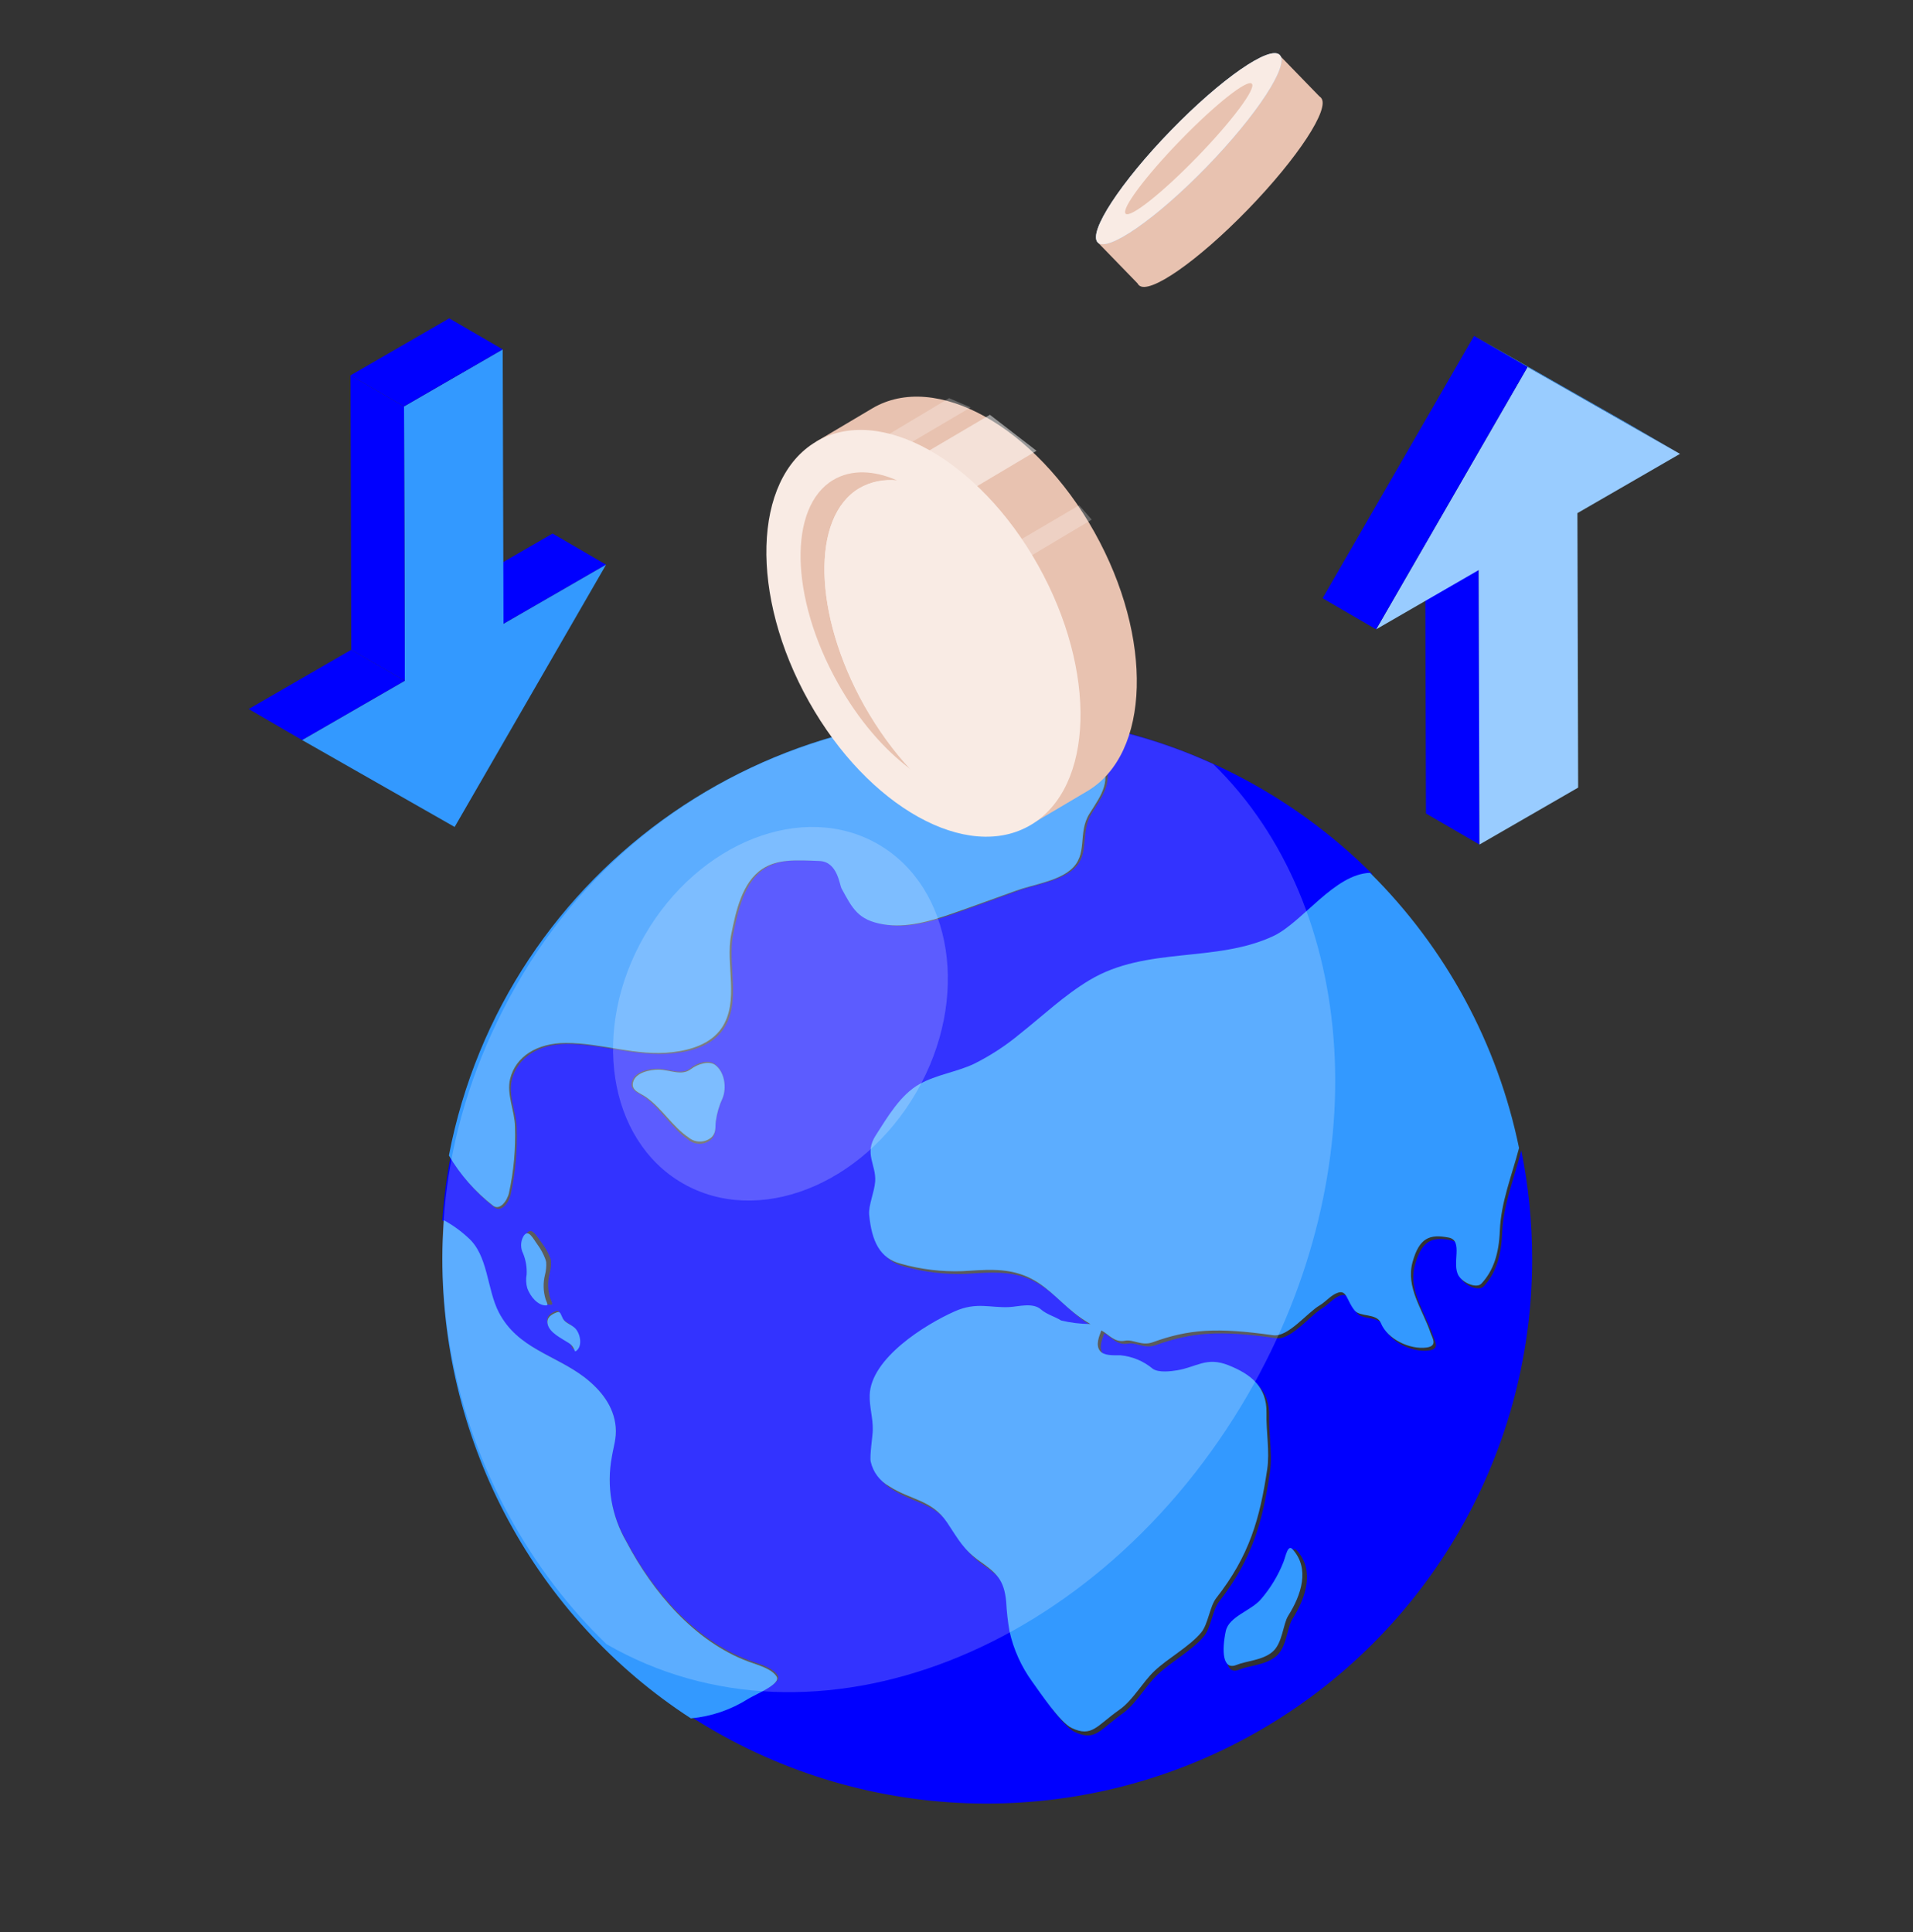 <?xml version="1.0" encoding="UTF-8"?>
<svg xmlns="http://www.w3.org/2000/svg" width="100" height="101" viewBox="0 0 100 101" fill="none">
  <rect x="0" y="0" width="100" height="101" fill="#333333" stroke="none"/>
  <path fill-rule="evenodd" clip-rule="evenodd" d="M79.159 61.431L79.159 61.431C78.861 62.424 78.563 63.417 78.522 64.473C78.474 65.671 78.192 66.562 77.563 67.245C77.318 67.509 76.636 67.245 76.382 66.85C76.21 66.583 76.232 66.206 76.253 65.85C76.281 65.368 76.307 64.924 75.854 64.834C74.873 64.642 74.327 64.834 73.968 66.116C73.698 67.08 74.088 67.939 74.486 68.816C74.639 69.151 74.793 69.49 74.911 69.838C74.926 69.882 74.944 69.927 74.963 69.974C75.071 70.236 75.191 70.531 74.701 70.597C73.833 70.716 72.655 70.168 72.312 69.315C72.194 69.019 71.865 68.957 71.551 68.898C71.308 68.852 71.073 68.808 70.949 68.659C70.797 68.477 70.703 68.284 70.623 68.12C70.481 67.831 70.382 67.629 70.088 67.719C69.862 67.789 69.678 67.946 69.493 68.104C69.374 68.205 69.255 68.307 69.123 68.387C68.913 68.513 68.663 68.737 68.396 68.978L68.396 68.978L68.396 68.978C67.844 69.474 67.217 70.039 66.694 69.954C63.778 69.537 62.314 69.641 60.41 70.321C60.076 70.443 59.79 70.37 59.525 70.302C59.331 70.252 59.149 70.205 58.967 70.24C58.566 70.319 58.304 70.119 58.04 69.917C57.939 69.84 57.838 69.763 57.729 69.701C57.72 69.725 57.711 69.75 57.701 69.776L57.7 69.777L57.7 69.778C57.592 70.062 57.435 70.477 57.651 70.767C57.833 71.009 58.244 71.007 58.629 71.005H58.63C58.663 71.005 58.696 71.005 58.728 71.005C59.347 71.065 59.934 71.311 60.41 71.711C60.708 71.933 61.352 71.842 61.666 71.795C61.989 71.743 62.266 71.653 62.528 71.568C63.102 71.382 63.606 71.219 64.366 71.529C65.472 71.98 66.377 72.654 66.345 74.037C66.337 74.427 66.362 74.825 66.388 75.222L66.388 75.222C66.427 75.825 66.466 76.423 66.383 76.979C66 79.566 65.459 81.504 63.725 83.73C63.556 83.947 63.453 84.276 63.348 84.607L63.348 84.607C63.238 84.956 63.127 85.308 62.939 85.536C62.589 85.961 62.063 86.346 61.546 86.723L61.546 86.723C61.167 87 60.793 87.273 60.497 87.556C60.241 87.799 60.001 88.109 59.758 88.423C59.424 88.855 59.085 89.293 58.691 89.572C58.403 89.777 58.172 89.967 57.971 90.132C57.325 90.663 57.002 90.929 56.177 90.541C55.675 90.301 54.863 89.157 54.371 88.464L54.371 88.463C54.272 88.324 54.187 88.203 54.119 88.111C53.55 87.323 53.148 86.428 52.937 85.48C52.846 84.961 52.788 84.438 52.761 83.912C52.651 82.789 52.265 82.419 51.397 81.808C50.663 81.29 50.364 80.826 49.934 80.161L49.934 80.161L49.934 80.161C49.856 80.041 49.774 79.914 49.685 79.779C49.164 78.997 48.517 78.73 47.827 78.447C47.447 78.29 47.054 78.129 46.662 77.873C46.17 77.6 45.818 77.131 45.694 76.584C45.649 76.389 45.712 75.813 45.759 75.385C45.781 75.184 45.799 75.015 45.801 74.934C45.801 74.609 45.759 74.318 45.718 74.031L45.718 74.031C45.674 73.724 45.631 73.423 45.641 73.09C45.697 71.156 48.525 69.381 50.081 68.7C50.854 68.355 51.439 68.401 52.046 68.449C52.327 68.471 52.613 68.493 52.925 68.478C53.033 68.472 53.158 68.456 53.29 68.438C53.729 68.38 54.255 68.31 54.584 68.606C54.759 68.762 54.975 68.86 55.192 68.958C55.341 69.026 55.49 69.093 55.627 69.18C56.116 69.299 56.617 69.361 57.12 69.365H57.157C56.849 69.187 56.556 68.985 56.281 68.76C56.05 68.57 55.831 68.369 55.613 68.17L55.613 68.17C55.036 67.641 54.467 67.121 53.71 66.825C52.757 66.452 51.772 66.515 50.763 66.578C50.667 66.584 50.572 66.59 50.477 66.596C49.391 66.634 48.305 66.502 47.259 66.207C46.15 65.925 45.732 65.022 45.6 63.636C45.575 63.363 45.665 63.02 45.756 62.674C45.826 62.404 45.898 62.132 45.914 61.892C45.936 61.575 45.864 61.293 45.795 61.017C45.673 60.539 45.557 60.08 45.939 59.481C45.995 59.394 46.051 59.305 46.108 59.215C46.672 58.322 47.326 57.288 48.236 56.784C48.718 56.516 49.249 56.354 49.779 56.192C50.218 56.057 50.656 55.923 51.064 55.73C51.928 55.299 52.738 54.767 53.478 54.147C53.849 53.854 54.212 53.549 54.575 53.243C55.381 52.565 56.189 51.885 57.094 51.34C58.674 50.389 60.432 50.198 62.185 50.008C63.742 49.839 65.296 49.67 66.719 48.97C67.317 48.693 67.933 48.142 68.572 47.57L68.572 47.57L68.572 47.57C69.57 46.678 70.624 45.735 71.75 45.708C67.551 41.508 62.139 38.725 56.274 37.75C56.838 38.251 57.3 38.856 57.635 39.531C58.199 40.73 57.793 41.37 57.198 42.308L57.197 42.309C57.157 42.373 57.115 42.439 57.072 42.507C56.78 42.972 56.739 43.451 56.7 43.91C56.651 44.487 56.605 45.032 56.064 45.479C55.559 45.898 54.797 46.108 54.092 46.303C53.788 46.386 53.493 46.468 53.236 46.561C52.85 46.7 52.465 46.84 52.079 46.98C51.35 47.245 50.622 47.509 49.892 47.765C48.777 48.157 47.492 48.54 46.276 48.333C44.998 48.118 44.683 47.535 44.152 46.551L44.098 46.452C44.077 46.411 44.056 46.334 44.029 46.235C43.918 45.821 43.705 45.033 42.945 45.003L42.858 44.999C41.644 44.947 40.727 44.908 39.953 45.417C38.894 46.119 38.568 47.634 38.322 48.866C38.202 49.468 38.24 50.127 38.279 50.791C38.342 51.857 38.405 52.934 37.81 53.802C37.238 54.642 36.208 54.959 35.249 55.056C34.169 55.186 33.11 55.011 32.051 54.837L32.051 54.837C31.261 54.707 30.47 54.577 29.672 54.573C28.17 54.573 27.048 55.273 26.756 56.455C26.634 56.952 26.746 57.465 26.857 57.977C26.93 58.308 27.002 58.638 27.01 58.964C27.049 60.133 26.943 61.303 26.696 62.447C26.602 62.883 26.206 63.388 25.857 63.128C24.929 62.402 24.146 61.507 23.551 60.491C23.342 61.584 23.2 62.689 23.123 63.799C23.578 64.042 24 64.341 24.38 64.689C25.05 65.256 25.273 66.14 25.495 67.022C25.635 67.576 25.774 68.129 26.023 68.603C26.677 69.837 27.739 70.397 28.835 70.975L28.835 70.975C29.411 71.278 29.995 71.586 30.536 71.999C31.378 72.645 32.076 73.486 32.173 74.58C32.208 74.987 32.138 75.315 32.062 75.671C32.029 75.822 31.996 75.978 31.969 76.148C31.683 77.663 31.957 79.23 32.739 80.56C34.127 83.181 36.324 85.756 39.158 86.8C39.243 86.831 39.334 86.862 39.428 86.894L39.428 86.894C39.893 87.053 40.434 87.238 40.654 87.587C40.858 87.912 40.043 88.297 39.502 88.552L39.502 88.552C39.343 88.627 39.208 88.69 39.13 88.738C38.221 89.305 37.191 89.651 36.123 89.748C44.898 95.392 56.061 95.8 65.226 90.813C74.392 85.826 80.094 76.239 80.093 65.822C80.092 63.913 79.902 62.01 79.524 60.139C79.416 60.573 79.287 61.002 79.159 61.431L79.159 61.431L79.159 61.431ZM27.727 67.292C27.654 67.053 27.642 66.8 27.689 66.555C27.711 66.172 27.644 65.788 27.491 65.436C27.339 65.156 27.339 64.819 27.491 64.539C27.727 64.138 27.959 64.469 28.181 64.786C28.231 64.858 28.281 64.929 28.33 64.991C28.495 65.207 28.632 65.444 28.735 65.696C28.763 65.76 28.784 65.826 28.798 65.894C28.814 66.123 28.791 66.353 28.729 66.574C28.616 67.001 28.628 67.451 28.763 67.872C28.774 67.904 28.791 67.942 28.808 67.981C28.856 68.091 28.906 68.205 28.82 68.207C28.314 68.22 27.893 67.718 27.727 67.292ZM29.915 70.461C29.934 70.512 29.945 70.54 29.97 70.525C30.316 70.315 30.212 69.619 29.907 69.324C29.83 69.251 29.743 69.195 29.659 69.141L29.659 69.141C29.532 69.059 29.413 68.982 29.348 68.857C29.322 68.806 29.302 68.758 29.284 68.714C29.228 68.577 29.191 68.486 29.053 68.543C28.767 68.659 28.553 68.813 28.61 69.126C28.676 69.499 29.088 69.759 29.43 69.974C29.511 70.025 29.588 70.073 29.656 70.12C29.831 70.235 29.884 70.378 29.915 70.461ZM37.766 57.424C37.586 57.822 37.465 58.245 37.407 58.678C37.397 58.76 37.394 58.841 37.391 58.92V58.92C37.383 59.141 37.375 59.35 37.197 59.546C36.856 59.868 36.327 59.88 35.972 59.575C35.538 59.274 35.181 58.867 34.822 58.457C34.485 58.072 34.146 57.684 33.738 57.38C33.655 57.319 33.565 57.267 33.476 57.217C33.197 57.057 32.941 56.911 33.034 56.549C33.172 56.019 33.936 55.868 34.382 55.872C34.578 55.872 34.778 55.911 34.974 55.95C35.37 56.028 35.755 56.104 36.078 55.853C36.471 55.539 37.04 55.386 37.363 55.627C37.885 56.003 37.982 56.878 37.766 57.43V57.424ZM67.311 85.338C67.385 85.062 67.452 84.808 67.561 84.636C68.261 83.526 68.733 82.109 67.8 81.065C67.596 80.841 67.484 81.197 67.385 81.513C67.357 81.601 67.331 81.686 67.303 81.754C67.016 82.481 66.609 83.155 66.1 83.749C65.888 83.991 65.579 84.185 65.272 84.378C64.793 84.679 64.316 84.978 64.215 85.457C63.989 86.511 64.039 87.596 64.787 87.282C64.974 87.205 65.197 87.153 65.433 87.099C65.877 86.997 66.362 86.885 66.722 86.573C67.061 86.28 67.193 85.782 67.311 85.338Z" fill="#0000FF"></path>
  <path d="M56.95 51.24C55.634 52.029 54.523 53.092 53.326 54.039C52.586 54.658 51.774 55.188 50.909 55.619C49.999 56.044 48.951 56.181 48.076 56.669C47.072 57.223 46.389 58.405 45.775 59.359C45.161 60.312 45.809 60.897 45.749 61.764C45.712 62.308 45.391 63.014 45.435 63.502C45.567 64.884 45.986 65.785 47.097 66.067C48.141 66.36 49.224 66.49 50.308 66.454C51.419 66.389 52.483 66.267 53.547 66.683C54.611 67.099 55.278 67.933 56.122 68.612C56.397 68.837 56.691 69.038 57 69.216C56.984 69.216 56.978 69.216 56.962 69.216C56.458 69.211 55.957 69.149 55.467 69.031C55.13 68.818 54.718 68.718 54.422 68.459C53.994 68.074 53.229 68.309 52.76 68.331C51.775 68.381 51.044 68.049 49.911 68.553C48.353 69.244 45.52 71.014 45.463 72.931C45.444 73.572 45.636 74.097 45.624 74.769C45.624 75.023 45.45 76.13 45.517 76.414C45.64 76.961 45.993 77.428 46.486 77.7C47.591 78.419 48.705 78.391 49.514 79.601C50.1 80.48 50.364 81.018 51.23 81.624C52.096 82.231 52.489 82.603 52.596 83.723C52.623 84.247 52.682 84.769 52.772 85.286C52.983 86.231 53.386 87.124 53.956 87.91C54.362 88.47 55.413 90.046 56.018 90.333C57.088 90.84 57.308 90.227 58.536 89.367C59.219 88.885 59.735 87.932 60.346 87.356C61.045 86.69 62.184 86.077 62.792 85.342C63.16 84.898 63.233 83.985 63.579 83.541C65.317 81.321 65.858 79.388 66.242 76.808C66.38 75.889 66.182 74.854 66.204 73.875C66.236 72.49 65.376 71.836 64.221 71.373C63.066 70.91 62.55 71.473 61.517 71.639C61.224 71.686 60.573 71.777 60.258 71.555C59.781 71.156 59.194 70.91 58.574 70.851C58.161 70.851 57.693 70.876 57.494 70.613C57.255 70.301 57.469 69.832 57.573 69.55C57.969 69.766 58.259 70.198 58.813 70.088C59.244 70.007 59.679 70.379 60.258 70.169C62.147 69.484 63.62 69.388 66.554 69.803C67.331 69.916 68.342 68.612 68.987 68.24C69.327 68.037 69.582 67.689 69.953 67.574C70.416 67.433 70.397 68.008 70.816 68.512C71.102 68.859 71.971 68.643 72.182 69.165C72.525 70.016 73.706 70.563 74.574 70.445C75.154 70.366 74.889 69.972 74.785 69.688C74.364 68.437 73.473 67.305 73.841 65.976C74.194 64.697 74.741 64.506 75.73 64.697C76.52 64.853 75.856 66.088 76.258 66.708C76.513 67.099 77.203 67.364 77.442 67.102C78.072 66.42 78.355 65.538 78.402 64.337C78.462 62.836 79.032 61.451 79.406 60.015C78.288 54.565 75.58 49.562 71.619 45.63C69.768 45.687 68.112 48.176 66.601 48.917C63.554 50.362 59.937 49.449 56.95 51.24Z" fill="#3399FF"></path>
  <path d="M67.09 81.663C66.81 82.37 66.413 83.025 65.916 83.602C65.396 84.212 64.247 84.498 64.078 85.264C63.858 86.288 63.907 87.337 64.636 87.038C65.163 86.822 65.999 86.8 66.523 86.349C67.047 85.898 67.065 84.901 67.341 84.465C68.024 83.382 68.484 82.004 67.568 80.992C67.32 80.714 67.212 81.349 67.09 81.663Z" fill="#3399FF"></path>
  <path d="M40.597 87.65C40.335 87.228 39.611 87.045 39.112 86.86C36.305 85.811 34.122 83.226 32.74 80.593C31.968 79.26 31.699 77.69 31.982 76.172C32.072 75.612 32.234 75.193 32.184 74.598C32.088 73.499 31.395 72.655 30.559 72.006C29 70.819 27.069 70.504 26.08 68.615C25.438 67.381 25.531 65.611 24.449 64.685C24.072 64.336 23.652 64.035 23.201 63.791C23.157 64.455 23.123 65.123 23.123 65.8C23.119 75.521 28.014 84.576 36.115 89.832C37.175 89.735 38.197 89.388 39.1 88.818C39.44 88.598 40.843 88.047 40.597 87.65Z" fill="#3399FF"></path>
  <path d="M25.771 63.029C26.119 63.303 26.515 62.786 26.609 62.352C26.856 61.215 26.961 60.052 26.923 58.889C26.901 58.05 26.468 57.193 26.668 56.395C26.96 55.223 28.081 54.525 29.582 54.525C31.465 54.525 33.267 55.229 35.154 55.005C36.111 54.893 37.141 54.578 37.712 53.758C38.676 52.358 37.907 50.419 38.224 48.851C38.469 47.626 38.795 46.12 39.853 45.422C40.638 44.905 41.583 44.958 42.841 45.011C43.783 45.048 43.884 46.258 43.993 46.451C44.559 47.489 44.85 48.1 46.169 48.321C47.384 48.527 48.649 48.15 49.782 47.757C50.915 47.364 52.008 46.959 53.122 46.56C53.982 46.248 55.232 46.08 55.947 45.485C56.917 44.687 56.302 43.561 56.955 42.529C57.608 41.498 58.12 40.846 57.517 39.571C57.182 38.9 56.721 38.299 56.158 37.8C40.884 35.258 26.363 45.299 23.466 60.407C24.061 61.417 24.843 62.307 25.771 63.029Z" fill="#3399FF"></path>
  <path d="M28.519 67.916C28.394 67.504 28.383 67.064 28.488 66.646C28.544 66.43 28.566 66.205 28.551 65.981C28.538 65.914 28.519 65.85 28.493 65.787C28.398 65.541 28.272 65.309 28.12 65.097C27.874 64.769 27.613 64.177 27.347 64.656C27.206 64.929 27.206 65.259 27.347 65.533C27.487 65.878 27.55 66.253 27.529 66.628C27.485 66.867 27.497 67.115 27.564 67.348C27.717 67.765 28.105 68.268 28.569 68.244C28.679 68.241 28.56 68.038 28.519 67.916Z" fill="#3399FF"></path>
  <path d="M29.422 68.93C29.307 68.711 29.3 68.525 29.103 68.608C28.794 68.727 28.563 68.888 28.624 69.206C28.712 69.678 29.375 69.974 29.755 70.225C30.047 70.414 30.01 70.681 30.095 70.639C30.468 70.417 30.356 69.704 30.041 69.415C29.816 69.219 29.551 69.167 29.422 68.93Z" fill="#3399FF"></path>
  <path d="M36.105 55.901C35.627 56.261 35.011 55.925 34.428 55.919C33.986 55.919 33.232 56.06 33.095 56.567C32.974 57.024 33.452 57.123 33.791 57.364C34.623 57.964 35.167 58.911 35.999 59.466C36.35 59.759 36.874 59.748 37.211 59.439C37.45 59.184 37.378 58.92 37.419 58.607C37.476 58.192 37.595 57.787 37.773 57.406C37.987 56.877 37.891 56.039 37.375 55.666C37.055 55.453 36.493 55.609 36.105 55.901Z" fill="#3399FF"></path>
  <path opacity="0.2" d="M65.239 72.894C57.431 86.383 42.545 92.198 31.709 85.955C23.886 78.444 19.505 64.65 26.977 51.533C34.694 37.991 51.185 34.32 63.417 39.942C71.04 47.372 72.06 61.094 65.239 72.894Z" fill="white"></path>
  <path opacity="0.2" d="M47.903 57.099C45.066 61.991 39.606 64.121 35.684 61.859C31.763 59.597 30.871 53.795 33.698 48.902C36.526 44.01 41.995 41.871 45.907 44.136C49.819 46.401 50.73 52.201 47.903 57.099Z" fill="white"></path>
  <path d="M26.32 32.615L23.524 30.991L28.886 27.892L31.682 29.52L26.32 32.615Z" fill="#0000FF"></path>
  <path d="M15.796 38.691L13 37.066L18.362 33.968L21.161 35.595L15.796 38.691Z" fill="#0000FF"></path>
  <path d="M26.32 32.615L31.682 29.519L23.766 43.231L15.796 38.69L21.161 35.595L21.12 21.247L26.278 18.266L26.32 32.615Z" fill="#3399FF"></path>
  <path d="M21.161 35.595L18.362 33.968L18.324 19.623L21.12 21.247L21.161 35.595Z" fill="#0000FF"></path>
  <path d="M21.12 21.247L18.324 19.623L23.483 16.642L26.278 18.266L21.12 21.247Z" fill="#0000FF"></path>
  <path d="M77.337 44.151L74.541 42.527L74.5 28.179L77.296 29.803L77.337 44.151Z" fill="#0000FF"></path>
  <path d="M79.85 19.186L87.82 23.727L82.458 26.825L82.496 41.174L77.337 44.151L77.296 29.803L71.934 32.901L79.85 19.186Z" fill="#99CCFF"></path>
  <path d="M79.85 19.186L77.054 17.562L85.024 22.103L87.82 23.727L79.85 19.186Z" fill="#3399FF"></path>
  <path d="M71.934 32.901L69.138 31.274L77.054 17.562L79.85 19.186L71.934 32.901Z" fill="#0000FF"></path>
  <path d="M59.554 14.907L69.055 5.125L66.883 2.888L57.383 12.67L59.554 14.907Z" fill="#E8C2B0"></path>
  <path d="M63.068 8.729C65.696 6.023 67.411 3.401 66.898 2.873C66.385 2.346 63.839 4.111 61.211 6.817C58.583 9.523 56.868 12.145 57.381 12.673C57.894 13.2 60.44 11.435 63.068 8.729Z" fill="#99CCFF"></path>
  <path d="M63.068 8.729C65.696 6.023 67.411 3.401 66.898 2.873C66.385 2.346 63.839 4.111 61.211 6.817C58.583 9.523 56.868 12.145 57.381 12.673C57.894 13.2 60.44 11.435 63.068 8.729Z" fill="#F9EBE4"></path>
  <path d="M62.571 8.217C64.393 6.341 65.677 4.621 65.439 4.376C65.201 4.131 63.531 5.453 61.709 7.329C59.886 9.206 58.602 10.925 58.84 11.17C59.078 11.416 60.749 10.093 62.571 8.217Z" fill="#E8C2B0"></path>
  <path d="M65.22 10.964C67.848 8.258 69.563 5.636 69.05 5.108C68.537 4.58 65.991 6.346 63.363 9.052C60.735 11.758 59.02 14.379 59.533 14.907C60.046 15.435 62.592 13.67 65.22 10.964Z" fill="#E8C2B0"></path>
  <path d="M57.209 27.817C54.114 22.288 48.908 19.391 45.602 21.346L42.671 23.085C42.671 23.085 43.14 31.173 45.227 34.915C47.244 38.512 53.645 43.244 53.645 43.244C53.645 43.244 56.764 41.409 56.834 41.361C60.14 39.405 60.304 33.346 57.209 27.817Z" fill="#E8C2B0"></path>
  <path opacity="0.5" d="M48.464 23.616L51.746 21.684L54.184 23.567L50.855 25.547L48.464 23.616Z" fill="white"></path>
  <g opacity="0.5">
    <path opacity="0.5" d="M49.612 20.815L46.471 22.698L47.502 23.205L50.738 21.298L49.612 20.815Z" fill="white"></path>
  </g>
  <g opacity="0.5">
    <path opacity="0.5" d="M56.411 26.416L53.246 28.275L53.786 29.12L57.068 27.164L56.411 26.416Z" fill="white"></path>
  </g>
  <path d="M53.887 43.124C57.195 41.158 57.364 35.08 54.263 29.548C51.162 24.016 45.966 21.126 42.657 23.092C39.348 25.059 39.18 31.137 42.281 36.669C45.382 42.201 50.578 45.091 53.887 43.124Z" fill="#F9EBE4"></path>
  <path d="M44.922 25.523C45.509 25.185 46.165 25.064 46.892 25.112C45.673 24.581 44.5 24.533 43.562 25.088C41.194 26.488 41.288 31.244 43.797 35.711C44.876 37.642 46.236 39.212 47.619 40.226C46.728 39.284 45.907 38.15 45.18 36.87C42.507 32.114 42.39 27.02 44.922 25.523Z" fill="#E8C2B0"></path>
  <path d="M52.613 41.239C54.982 39.839 54.888 35.083 52.379 30.616C50.855 27.912 48.815 25.933 46.892 25.112C46.165 25.039 45.508 25.184 44.922 25.522C42.39 27.019 42.507 32.113 45.18 36.894C45.907 38.173 46.728 39.308 47.619 40.249C49.424 41.577 51.277 42.036 52.613 41.239Z" fill="#F9EBE4"></path>
</svg>
